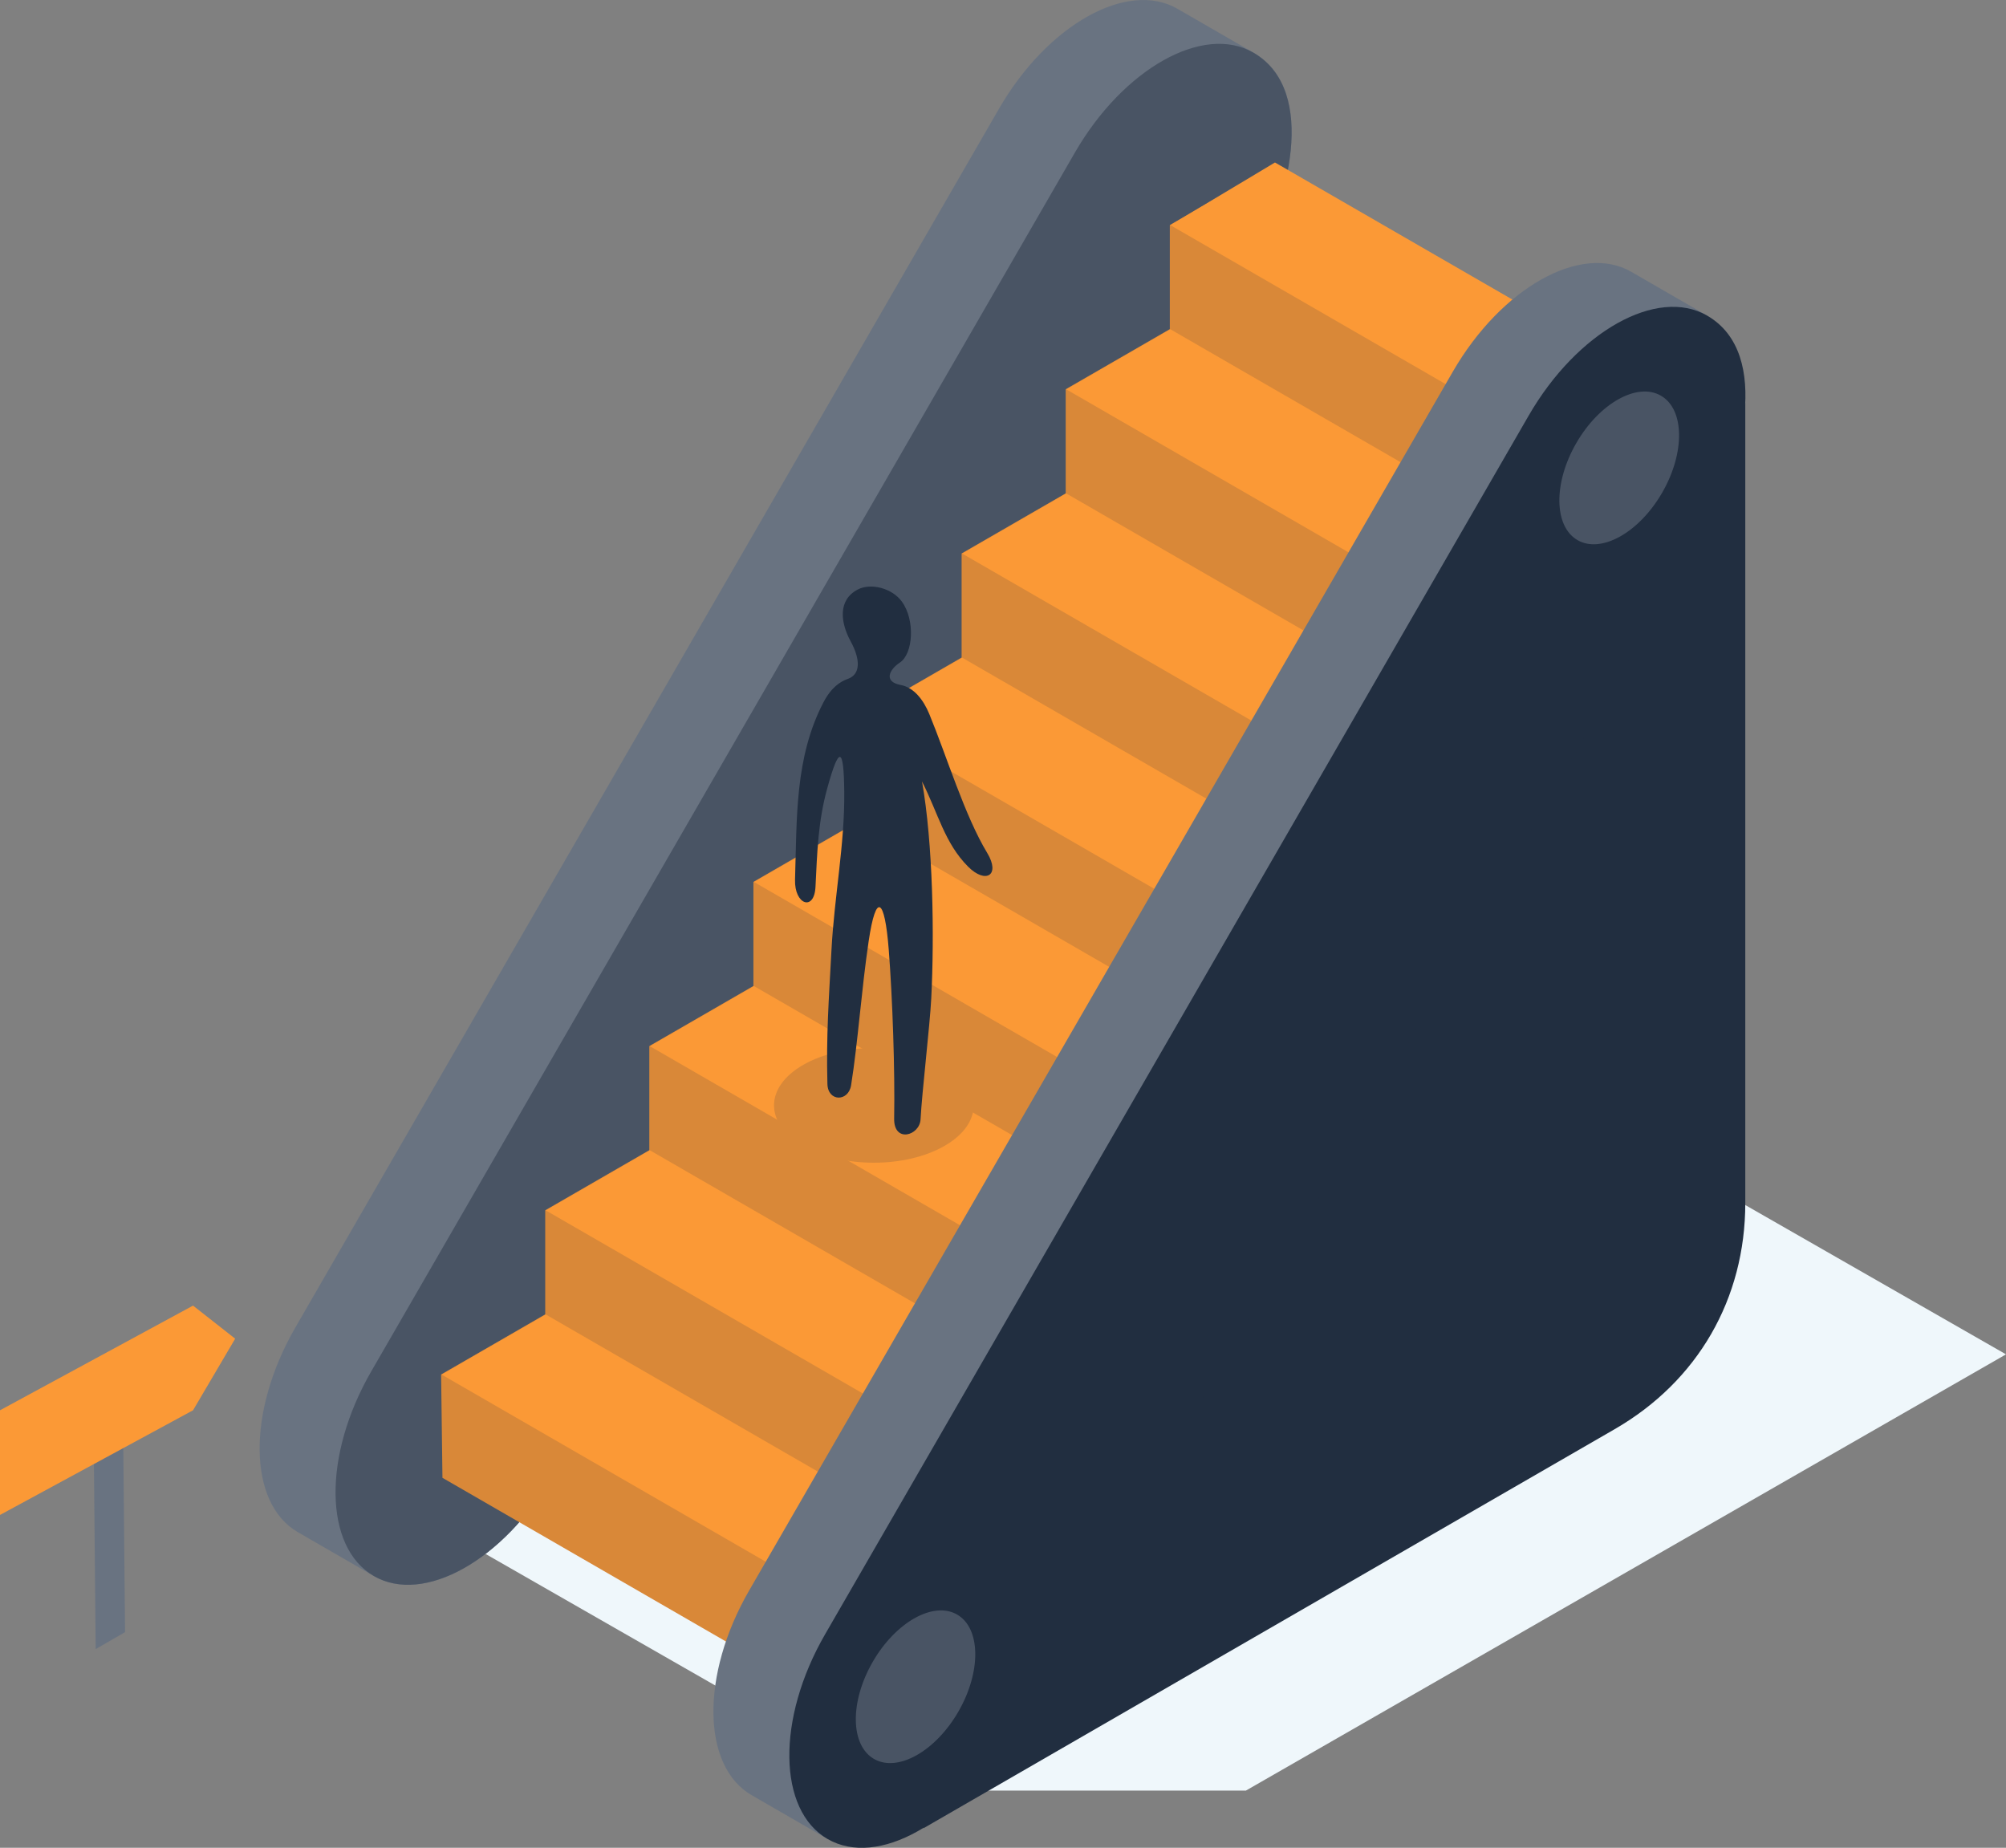 <?xml version="1.0" encoding="UTF-8"?> <svg xmlns="http://www.w3.org/2000/svg" xmlns:xlink="http://www.w3.org/1999/xlink" xmlns:xodm="http://www.corel.com/coreldraw/odm/2003" xml:space="preserve" width="77.569mm" height="71.449mm" version="1.1" style="shape-rendering:geometricPrecision; text-rendering:geometricPrecision; image-rendering:optimizeQuality; fill-rule:evenodd; clip-rule:evenodd" viewBox="0 0 6370.46 5867.85"><rect x="0" y="0" width="6370.46" height="5867.85" fill="#808080" stroke="none"/> <defs> <style type="text/css"> .fil1 {fill:#212E40} .fil3 {fill:#495464} .fil2 {fill:#697381} .fil4 {fill:#D98838} .fil0 {fill:#EFF7FB} .fil5 {fill:#FB9936} .fil6 {fill:#FB9936} </style> </defs> <g id="Plan_x0020_1">  <polygon class="fil0" points="3498.87,3287.51 4600.89,3287.51 6370.46,4300.85 3956.43,5686.25 2854.44,5686.25 1084.84,4672.92 "></polygon> <path class="fil1" d="M5127.79 4538.42l-2195.79 1267.73 2610.52 -4526.52 0 2540.44c0,304.57 -150.97,566.08 -414.74,718.36z"></path> <path class="fil2" d="M937.73 4215.98c-154.19,267.07 -150.46,557.94 8.34,649.64 88.06,50.84 153.05,88.36 241.11,139.2 158.81,91.69 412.55,-50.51 566.75,-317.59l2233.61 -3868.76c95.64,-162.71 203.75,-529.57 -7.31,-651.41 -87.64,-50.6 -152.97,-88.33 -241.1,-139.2 -158.8,-91.69 -412.55,50.51 -566.75,317.6l-2234.66 3870.53z"></path> <path class="fil3" d="M1178.83 4355.18c-154.19,267.07 -150.46,557.94 8.34,649.63 158.81,91.69 412.55,-50.51 566.75,-317.59l2233.61 -3868.76c95.64,-162.71 203.74,-529.57 -7.31,-651.41 -158.8,-91.68 -412.54,50.52 -566.75,317.6l-2234.66 3870.54z"></path> <polygon class="fil4" points="1400.85,4364.78 1731.44,4173.91 1731.44,3843.33 2062.03,3652.46 2062.03,3321.88 2392.61,3131.02 2392.61,2800.43 2723.19,2609.56 2723.19,2278.98 3053.78,2088.11 3053.78,1757.53 3384.37,1566.67 3384.37,1236.07 3714.96,1045.21 3714.96,714.63 4045.54,523.76 5384.93,1296.42 2740.24,5463.76 1405.1,4692.92 "></polygon> <g id="_2813165411936"> <polygon class="fil5" points="3070.83,4615.98 1733.08,3843.63 2063.67,3652.77 3401.42,4425.12 "></polygon> <polygon class="fil5" points="3401.42,4094.54 2063.67,3322.19 2394.25,3131.32 3732,3903.68 "></polygon> <polygon class="fil5" points="3732,3573.08 2394.25,2800.74 2724.84,2609.87 4062.59,3382.22 "></polygon> <polygon class="fil5" points="4062.59,3051.63 2724.84,2279.28 3055.43,2088.42 4393.17,2860.77 "></polygon> <polygon class="fil5" points="4393.17,2530.19 3055.43,1757.84 3386.02,1566.97 4723.76,2339.32 "></polygon> <polygon class="fil5" points="4723.76,2008.74 3386.02,1236.39 3716.6,1045.53 5054.35,1817.87 "></polygon> <polygon class="fil5" points="5054.36,1487.28 3716.6,714.93 4048.95,515.98 5386.7,1288.33 "></polygon> <polygon class="fil5" points="2740.24,5137.43 1402.5,4365.09 1733.08,4174.22 3070.83,4946.57 "></polygon> </g> <path class="fil2" d="M2378.85 5051.18c-154.19,267.07 -150.46,557.94 8.34,649.63 88.06,50.84 153.05,88.36 241.11,139.2l2793.06 -4837.76c-87.64,-50.6 -152.97,-88.32 -241.1,-139.2 -158.8,-91.69 -412.55,50.52 -566.75,317.6l-2234.66 3870.54z"></path> <path class="fil1" d="M2619.95 5190.37c-154.19,267.07 -150.46,557.94 8.34,649.63 158.81,91.69 412.55,-50.51 566.75,-317.59l2233.61 -3868.76c95.64,-162.72 203.75,-529.57 -7.3,-651.41 -158.81,-91.69 -412.55,50.51 -566.75,317.6l-2234.66 3870.53z"></path> <path class="fil3" d="M5005.79 1407.12c-73.13,126.66 -71.35,264.59 3.96,308.07 75.31,43.49 195.65,-23.95 268.77,-150.6 73.13,-126.66 71.36,-264.59 -3.95,-308.08 -75.31,-43.48 -195.65,23.96 -268.78,150.61z"></path> <ellipse class="fil3" transform="matrix(-0.069 0.12 0.12 0.069 2907.5 5356.39)" rx="1911.05" ry="1136.3"></ellipse> <g id="_2813194350912"> <polygon class="fil2" points="397.16,5183 390.19,4449.82 296.9,4503.7 303.86,5236.86 "></polygon> <polygon class="fil6" points="613.06,4478.45 -0,4810.83 -0,4478.45 613.06,4146.06 746.84,4251.12 "></polygon> </g> <path class="fil4" d="M2550.9 3381.48c123.81,-71.1 324.55,-71.11 448.38,0 123.82,71.11 123.8,186.4 -0.01,257.51 -123.8,71.1 -324.55,71.11 -448.37,0 -123.81,-71.11 -123.8,-186.41 0,-257.51z"></path> <path class="fil1" d="M2864.29 1910.64c42.17,58.24 36.08,165.44 -6.72,193.47 -31.95,20.93 -54,60.48 3.12,71.17 41.03,7.67 71.58,46.3 90.49,92.19 56.16,136.21 112.51,323.02 183.94,441.15 42.84,70.83 -4.67,99.63 -60.72,43.46 -74.54,-74.69 -95.11,-169.38 -146.37,-270.6 35.06,196.94 39.57,488.91 29.36,689.1 -4.43,86.77 -29.57,298.69 -33.95,383.81 -2.68,52.19 -85.26,76.18 -83.86,-2.28 2.73,-153.01 -5.14,-381.53 -17.14,-535.92 -12.87,-165.6 -40.5,-184.5 -63.77,-27.74 -23,154.94 -33.82,319.4 -55.8,457.71 -8.44,53.11 -73.82,53.22 -75.25,-4.21 -3.89,-156.1 4.36,-264.42 12.98,-426.32 9.03,-169.61 42.18,-333.7 40.53,-500.81 -1.45,-143.72 -16.23,-148.74 -54.13,-11.1 -29.4,106.63 -31.87,205.26 -37.21,312.36 -3.95,79.23 -67.2,56.91 -65,-22.49 6,-197.47 -0.55,-388.38 89.84,-562.5 25.38,-48.9 54.43,-66.93 77.77,-75.23 40.14,-14.26 41.27,-60.03 8.9,-119.53 -32.01,-58.86 -41.58,-130.96 22.99,-164.46 41.19,-21.37 108.72,-4.43 140,38.76z"></path> </g> </svg> 